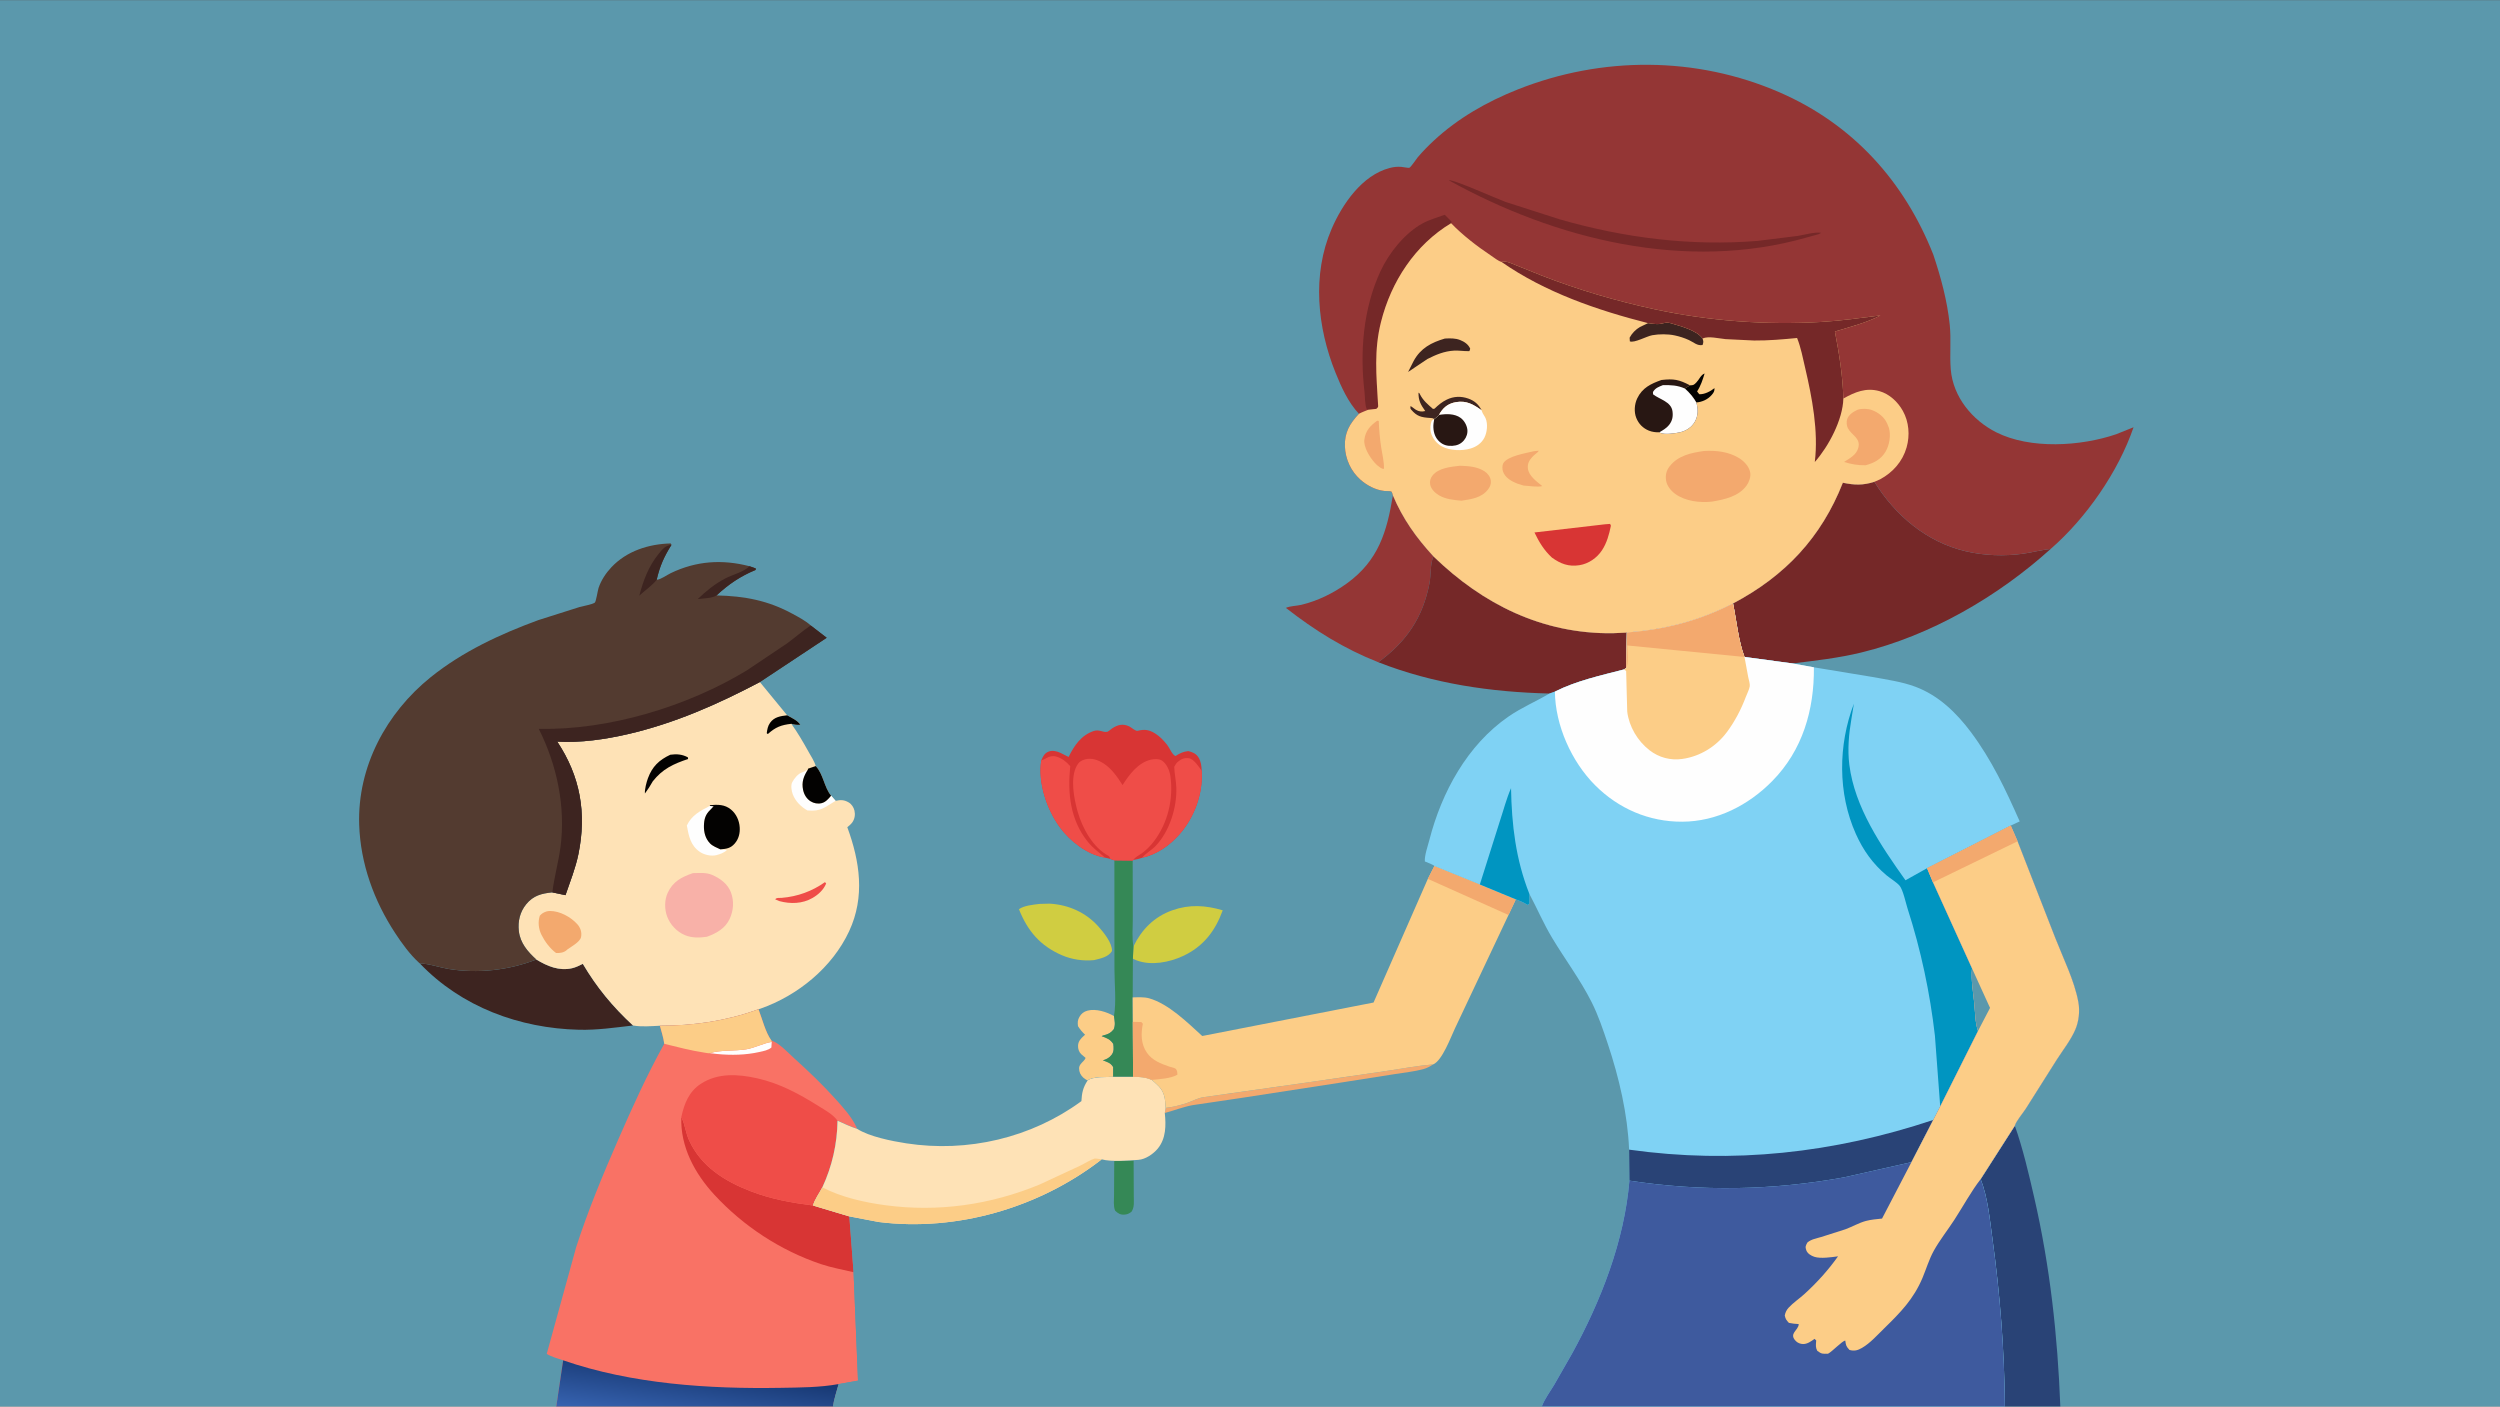 <svg version="1.1" xmlns="http://www.w3.org/2000/svg" style="display: block;" viewBox="0 0 2048 1152" width="1820" height="1024">
<rect x="0" y="0" width="2048" height="1152" fill="#333333" stroke="none"/>
<defs>
	<linearGradient id="Gradient1" gradientUnits="userSpaceOnUse" x1="573.348" y1="1121.45" x2="567.567" y2="1165.41">
		<stop class="stop0" offset="0" stop-opacity="1" stop-color="rgb(24,57,116)"/>
		<stop class="stop1" offset="1" stop-opacity="1" stop-color="rgb(54,98,175)"/>
	</linearGradient>
</defs>
<path transform="translate(0,0)" fill="rgb(91,152,172)" d="M 455.705 1152 L -0 1152 L 0 -0 L 2048 0 L 2048 1152 L 1687.82 1152 L 1642.38 1152 L 1263.07 1152 L 682.391 1152 L 455.705 1152 z"/>
<path transform="translate(0,0)" fill="rgb(252,205,135)" d="M 890.951 885.007 C 889.756 884.321 888.385 883.578 887.38 882.616 C 885.129 880.46 883.998 878.146 883.988 875 C 883.98 872.449 886.055 870.646 887.694 868.953 C 888.445 868.177 888.904 867.512 889.338 866.5 L 885.694 863.4 C 883.88 861.629 883.041 859.045 883.125 856.534 C 883.248 852.802 885.497 850.569 888.08 848.234 L 888.903 847.5 C 886.543 845.293 884.829 843.212 883.087 840.5 C 882.7 837.556 882.757 835.577 884.225 832.946 C 885.734 830.24 887.932 828.554 890.957 827.757 C 897.794 825.955 906.722 828.84 912.575 832.221 C 913.104 836.01 913.951 839.565 912.294 843.176 C 909.688 846.276 907.924 847.026 904.052 848.041 C 903.243 848.254 903.481 848.209 902.5 848.681 C 906.73 850.253 909.378 851.115 911.99 855 C 912.413 858.128 912.717 861.285 910.657 863.978 C 908.733 866.493 906.461 867.597 903.5 868.511 C 907.03 869.807 909.939 870.559 911.903 874 L 911.887 882.043 C 906.354 882.304 895.276 881.638 890.951 885.007 z"/>
<path transform="translate(0,0)" fill="rgb(208,205,65)" d="M 928.535 775.143 C 935.198 761.3 945.632 750.785 960.379 745.566 C 974.462 740.581 987.606 741.421 1001.66 745.599 C 995.483 762.62 985.718 775.332 969 783.074 C 957.943 788.195 943.186 791.073 931.404 786.7 L 928.051 785.308 L 928.535 775.143 z"/>
<path transform="translate(0,0)" fill="rgb(208,205,65)" d="M 851.623 740.342 L 859.924 740.129 C 875.417 741.046 889.579 747.345 899.926 758.984 C 904.08 763.656 911.283 772.42 910.909 779 C 907.84 783.99 901.572 785.019 896.271 786.392 C 887.45 787.283 878.127 785.908 869.984 782.409 C 852.201 774.766 841.745 762.455 834.721 744.674 C 838.904 741.637 846.572 740.971 851.623 740.342 z"/>
<path transform="translate(0,0)" fill="rgb(53,136,86)" d="M 912.906 704.644 L 927.895 704.849 L 927.98 753.023 C 928.01 760.117 927.165 768.261 928.535 775.143 L 928.051 785.308 L 927.903 816.931 L 928.005 836.969 L 928.208 882.039 L 911.887 882.043 L 911.903 874 C 909.939 870.559 907.03 869.807 903.5 868.511 C 906.461 867.597 908.733 866.493 910.657 863.978 C 912.717 861.285 912.413 858.128 911.99 855 C 909.378 851.115 906.73 850.253 902.5 848.681 C 903.481 848.209 903.243 848.254 904.052 848.041 C 907.924 847.026 909.688 846.276 912.294 843.176 C 913.951 839.565 913.104 836.01 912.575 832.221 C 914.598 820.489 912.966 805.609 912.957 793.583 L 912.906 704.644 z"/>
<path transform="translate(0,0)" fill="rgb(61,36,32)" d="M 439.34 785.892 C 448.304 791.354 457.93 795.454 468.623 793.037 C 471.674 792.347 474.656 790.851 477.439 789.443 C 489.054 809.032 501.882 824.498 518.553 839.934 C 503.553 841.67 489.406 843.798 474.195 843.432 C 425.625 842.263 378.06 824.775 344.062 789.227 C 350.893 789.066 360.138 792.405 367.161 793.573 C 391.182 797.571 416.724 794.711 439.34 785.892 z"/>
<path transform="translate(0,0)" fill="rgb(148,54,53)" d="M 1141.05 405.715 C 1149.25 425.037 1160.12 440.28 1174.29 455.672 L 1174.05 456.228 C 1171.55 462.527 1172.32 470.965 1171.01 477.761 C 1165.54 506.016 1152.04 525.601 1129.1 542.359 C 1101.04 531.3 1077.11 516.344 1053.4 497.849 C 1056.54 496.284 1062.39 496.208 1066 495.34 C 1079.45 492.102 1092.22 485.852 1103.42 477.743 C 1129.21 459.057 1136.16 435.585 1141.05 405.715 z"/>
<path transform="translate(0,0)" fill="rgb(41,67,118)" d="M 1650.55 922.05 C 1657.24 941.082 1661.87 961.022 1666.38 980.66 C 1679.43 1037.42 1685.56 1093.9 1687.82 1152 L 1642.38 1152 C 1642.04 1106 1638.44 1060.14 1632.2 1014.57 C 1630.03 998.698 1628.4 980.82 1622.54 965.819 L 1650.55 922.05 z"/>
<path transform="translate(0,0)" fill="rgb(216,53,52)" d="M 853.026 622.681 C 854.4 619.641 855.484 617.042 858.787 615.658 C 861.964 614.327 865.479 615.157 868.496 616.499 L 875.397 619.949 C 879.985 610.679 885.637 602.133 896 598.698 C 900.735 597.129 903.196 600.083 907.104 599.332 C 907.86 599.187 910.15 597.171 910.905 596.664 C 915.493 593.589 919.771 592.439 925.039 594.906 C 926.923 595.789 930.227 598.994 931.969 598.545 C 937.537 597.108 941.23 597.62 946.144 600.624 C 950.042 603.007 953.305 606.493 956.134 610.039 C 958.066 612.46 960.348 618.449 963 619.179 C 966.609 616.875 969.212 615.578 973.5 615.15 C 977.079 616.021 979.885 617.226 981.896 620.5 C 983.895 623.755 984.298 627.583 984.428 631.31 C 985.625 649.686 978.563 669.278 966.36 683.168 C 958.122 692.544 947.838 699.776 935.492 702.589 C 933.161 703.296 930.93 704.06 928.484 704.226 L 927.895 704.849 L 912.906 704.644 L 909.658 703.546 L 905.286 702.429 L 904.77 702.354 C 890.869 700.034 876.603 688.981 868.436 677.843 C 857.448 662.858 850.141 641.139 853.026 622.681 z"/>
<path transform="translate(0,0)" fill="rgb(239,77,72)" d="M 935.492 702.589 C 938.578 698.826 943.338 696.397 946.775 692.782 C 958.076 680.893 964.147 661.511 963.65 645.266 C 963.472 639.451 962.129 633.832 961.92 628 C 962.718 626.586 963.541 625.106 964.782 624.028 C 967.549 621.625 970.181 620.496 973.922 621.007 C 977.909 621.552 982.246 628.147 984.428 631.31 C 985.625 649.686 978.563 669.278 966.36 683.168 C 958.122 692.544 947.838 699.776 935.492 702.589 z"/>
<path transform="translate(0,0)" fill="rgb(239,77,72)" d="M 853.026 622.681 L 853.514 622.545 C 854.96 622.122 855.987 621.628 857.278 620.864 C 859.688 619.438 862.514 618.841 865.233 619.629 C 870.058 621.025 873.453 623.857 876.748 627.518 C 874.438 649.471 876.695 671.442 890.978 689.27 C 895.462 694.868 900.053 697.884 905.286 702.429 L 904.77 702.354 C 890.869 700.034 876.603 688.981 868.436 677.843 C 857.448 662.858 850.141 641.139 853.026 622.681 z"/>
<path transform="translate(0,0)" fill="rgb(239,77,72)" d="M 909.658 703.546 C 909.219 702.658 908.883 701.418 908.013 700.95 C 895.255 694.071 886.621 678.199 882.832 664.812 C 879.838 654.235 876.479 637.291 882.141 627.094 C 883.794 624.119 885.738 622.752 889 621.907 C 894.322 620.529 899.502 622.404 904 625.24 C 910.596 629.399 915.466 636.519 919.601 642.992 C 925.086 634.376 932.224 624.728 942.736 622.19 C 945.411 621.545 949.663 621.377 952 623.004 C 955.925 625.738 958.179 631.247 958.805 635.832 C 961.344 654.437 956.777 673.894 945.352 688.992 C 942.654 692.557 939.387 695.874 935.816 698.567 C 933.642 700.206 929.905 701.983 928.484 704.226 L 927.895 704.849 L 912.906 704.644 L 909.658 703.546 z"/>
<path transform="translate(0,0)" fill="rgb(117,40,40)" d="M 1129.1 542.359 C 1152.04 525.601 1165.54 506.016 1171.01 477.761 C 1172.32 470.965 1171.55 462.527 1174.05 456.228 L 1174.29 455.672 C 1214.8 494.985 1263.72 519.264 1321.07 518.597 L 1332.7 518.068 L 1332.24 547.163 L 1330.22 548.305 C 1311.44 553.177 1291.14 557.634 1273.77 566.444 L 1269.3 568.008 C 1221.23 566.822 1174.05 559.971 1129.1 542.359 z"/>
<path transform="translate(0,0)" fill="rgb(117,40,40)" d="M 1419.68 494.232 C 1462.26 471.745 1491.98 440.269 1509.66 395.314 C 1519.21 397.288 1526.03 397.529 1535.48 394.569 C 1552.6 422.131 1578.24 443.902 1610.31 451.45 C 1625.66 455.063 1641.74 455.626 1657.35 453.454 C 1664.9 452.404 1672.33 450.327 1679.91 449.548 C 1636.66 488.579 1581.76 520.468 1524.86 534.364 C 1506.22 538.916 1487.44 541.031 1468.42 543.332 L 1429.09 538.051 C 1424.1 525.009 1422.54 508.04 1419.68 494.232 z"/>
<path transform="translate(0,0)" fill="rgb(254,226,182)" d="M 452.486 730.89 L 463.242 733.168 C 467.036 722.084 471.505 710.956 473.849 699.452 C 480.677 665.948 475.365 635.854 456.453 607.369 C 475.316 608.543 495.894 605.526 514.226 601.282 C 552.745 592.364 587.6 576.953 622.475 558.593 L 644.822 585.819 C 648.376 587.871 653.457 590.041 655.618 593.59 C 652.902 593.811 650.902 593.561 648.285 592.809 C 653.514 600.123 658.099 608.025 662.457 615.882 C 664.362 619.317 667.25 623.628 668.241 627.414 C 674.549 634.079 675.162 645.018 680.849 651.685 L 684.506 655.913 C 688.622 655.007 691.497 655 695.226 657.187 C 697.662 658.615 699.382 661.26 700 664 C 700.735 667.259 700.161 670.753 698.242 673.5 C 697.161 675.048 695.563 676.305 694.115 677.5 C 704.395 705.576 708.77 734.439 695.63 762.686 C 681.815 792.385 653.715 815.313 623.004 826.136 L 621.351 826.638 C 595.69 836.15 567.949 840.214 540.617 840.143 C 533.311 840.457 525.79 841.215 518.553 839.934 C 501.882 824.498 489.054 809.032 477.439 789.443 C 474.656 790.851 471.674 792.347 468.623 793.037 C 457.93 795.454 448.304 791.354 439.34 785.892 C 432.276 779.445 426.121 772.431 425.026 762.5 C 424.15 754.551 425.932 746.984 430.988 740.702 C 436.831 733.443 443.681 731.778 452.486 730.89 z"/>
<path transform="translate(0,0)" fill="rgb(3,2,1)" d="M 644.822 585.819 C 648.376 587.871 653.457 590.041 655.618 593.59 C 652.902 593.811 650.902 593.561 648.285 592.809 C 639.902 593.736 635.312 595.521 629 601.187 L 628.122 600.5 C 628.503 597.416 628.99 594.609 630.84 591.995 C 634.253 587.172 639.395 586.475 644.822 585.819 z"/>
<path transform="translate(0,0)" fill="rgb(239,77,72)" d="M 675.827 722.5 L 676.771 723.625 C 674.705 728.802 670.381 732.726 665.62 735.476 C 657.269 740.3 647.611 740.488 638.5 738.066 L 635.101 736.654 C 635.795 735.056 638.758 735.517 640.487 735.373 C 653.386 734.301 665.255 729.982 675.827 722.5 z"/>
<path transform="translate(0,0)" fill="rgb(3,2,1)" d="M 549.146 618.128 C 554.384 617.411 558.803 617.754 563.5 620.261 L 563.688 621.619 C 551.575 625.716 542.839 629.672 534.734 639.941 C 532.797 643.466 530.719 646.667 528.317 649.894 C 528.023 646.523 529.606 640.618 530.797 637.382 C 534.361 627.699 539.971 622.44 549.146 618.128 z"/>
<path transform="translate(0,0)" fill="rgb(254,254,254)" d="M 661.79 630.374 C 658.325 635.811 656.53 640.525 657.905 647.024 C 658.698 650.771 660.729 654.167 663.998 656.263 C 666.687 657.987 670.051 658.573 673.153 657.78 C 676.448 656.937 678.755 654.176 680.849 651.685 L 684.506 655.913 C 675.227 661.268 673.075 664.681 661.5 663.793 C 656.301 660.976 651.642 656.256 649.475 650.655 C 648.43 647.955 647.644 643.321 649.003 640.668 C 650.485 637.773 653.771 633.648 656.952 632.652 C 658.714 632.101 660.172 631.257 661.79 630.374 z"/>
<path transform="translate(0,0)" fill="rgb(3,2,1)" d="M 668.241 627.414 C 674.549 634.079 675.162 645.018 680.849 651.685 C 678.755 654.176 676.448 656.937 673.153 657.78 C 670.051 658.573 666.687 657.987 663.998 656.263 C 660.729 654.167 658.698 650.771 657.905 647.024 C 656.53 640.525 658.325 635.811 661.79 630.374 L 661.994 629.545 L 668.241 627.414 z"/>
<path transform="translate(0,0)" fill="rgb(254,254,254)" d="M 581.548 660.036 L 584.6 660.378 L 581.716 663.451 C 577.862 667.105 576.798 670.994 576.662 676.239 C 576.522 681.634 577.84 686.81 581.672 690.79 C 583.849 693.05 587.335 694.315 590.129 695.655 L 595.5 696.121 C 593.602 698.317 589.522 699.743 586.717 700.418 C 582.505 701.433 576.851 700.138 573.283 697.693 C 565.607 692.432 564.221 684.59 562.66 676.126 C 566.513 667.767 573.775 664.003 581.548 660.036 z"/>
<path transform="translate(0,0)" fill="rgb(3,2,1)" d="M 581.548 660.036 L 581.555 659.423 C 587.956 658.9 593.666 658.743 598.893 663.091 C 603.168 666.648 605.569 672.014 605.962 677.5 C 606.316 682.442 605.135 687.177 601.824 690.954 C 598.406 694.852 595.004 695.262 590.129 695.655 C 587.335 694.315 583.849 693.05 581.672 690.79 C 577.84 686.81 576.522 681.634 576.662 676.239 C 576.798 670.994 577.862 667.105 581.716 663.451 L 584.6 660.378 L 581.548 660.036 z"/>
<path transform="translate(0,0)" fill="rgb(243,169,110)" d="M 447.735 746.5 C 448.717 746.281 449.505 746.136 450.515 746.132 C 458.601 746.097 467.671 751.085 472.946 756.983 C 475.553 759.899 476.786 763.563 476.001 767.5 C 475.197 771.529 467.711 775.511 464.548 777.829 L 464.186 778.228 C 461.871 780.287 458.44 780.766 455.5 780.534 C 450.579 776.908 446.253 771.096 443.553 765.631 C 441.173 760.812 440.548 755.124 442.208 750 C 443.94 748.089 445.306 747.332 447.735 746.5 z"/>
<path transform="translate(0,0)" fill="rgb(248,177,168)" d="M 567.649 715.118 C 572.975 715.117 578.259 714.388 583.304 716.548 C 589.974 719.403 596.161 723.903 598.793 730.938 C 601.461 738.07 600.926 745.686 597.769 752.555 C 594.138 760.458 586.824 764.489 579.003 767.282 C 572.999 768.118 566.706 768.318 561 765.888 C 554.395 763.075 549.053 757.39 546.534 750.688 C 544.283 744.703 544.271 737.07 546.988 731.235 C 551.33 721.911 558.387 718.325 567.649 715.118 z"/>
<path transform="translate(0,0)" fill="rgb(83,59,48)" d="M 344.062 789.227 L 342.944 788.242 C 335.656 781.549 329.139 772.522 323.709 764.238 C 306.305 737.69 295.251 707.221 294.246 675.347 C 292.753 627.98 316.408 583.919 352.854 554.595 C 378.928 533.616 409.786 519.301 441.022 507.851 L 474.844 497.118 C 477.628 496.313 485.153 495.082 487.26 493.517 C 488.299 492.745 489.692 483.43 490.344 481.485 C 492.433 475.257 496.352 469.317 500.837 464.566 C 513.483 451.172 531.413 445.507 549.454 445.036 L 550.079 446.192 C 543.991 455.87 540.549 463.549 537.951 474.8 C 540.91 474.807 546.468 470.832 549.433 469.404 C 570.402 459.301 591.69 457.917 614.018 463.719 L 619.093 465.5 L 619 466.756 C 606.518 471.892 596.886 478.479 586.981 487.619 C 609.851 488.155 629.142 491.694 649.388 502.772 C 654.264 505.44 660.048 508.432 664.13 512.226 L 677.234 522.323 L 622.475 558.593 C 587.6 576.953 552.745 592.364 514.226 601.282 C 495.894 605.526 475.316 608.543 456.453 607.369 C 475.365 635.854 480.677 665.948 473.849 699.452 C 471.505 710.956 467.036 722.084 463.242 733.168 L 452.486 730.89 C 443.681 731.778 436.831 733.443 430.988 740.702 C 425.932 746.984 424.15 754.551 425.026 762.5 C 426.121 772.431 432.276 779.445 439.34 785.892 C 416.724 794.711 391.182 797.571 367.161 793.573 C 360.138 792.405 350.893 789.066 344.062 789.227 z"/>
<path transform="translate(0,0)" fill="rgb(61,36,32)" d="M 614.018 463.719 L 619.093 465.5 L 619 466.756 C 606.518 471.892 596.886 478.479 586.981 487.619 C 583.849 489.966 575.648 490.091 571.574 490.631 C 578.471 483.995 585.66 478.127 594.197 473.697 C 600.517 470.419 608.834 468.675 614.018 463.719 z"/>
<path transform="translate(0,0)" fill="rgb(61,36,32)" d="M 537.951 474.8 C 534.711 479.2 527.843 483.907 523.68 487.868 C 527.039 475.376 531.177 463.976 539.418 453.75 C 542.629 449.765 544.957 446.766 550.079 446.192 C 543.991 455.87 540.549 463.549 537.951 474.8 z"/>
<path transform="translate(0,0)" fill="rgb(61,36,32)" d="M 452.486 730.89 C 453.939 718.558 457.456 706.402 459.12 693.993 C 463.555 660.91 456.252 626.443 441.349 596.927 C 498.523 598.186 563.352 578.574 612 548.915 L 645.001 526.759 C 651.464 522 657.429 516.67 664.13 512.226 L 677.234 522.323 L 622.475 558.593 C 587.6 576.953 552.745 592.364 514.226 601.282 C 495.894 605.526 475.316 608.543 456.453 607.369 C 475.365 635.854 480.677 665.948 473.849 699.452 C 471.505 710.956 467.036 722.084 463.242 733.168 L 452.486 730.89 z"/>
<path transform="translate(0,0)" fill="rgb(249,114,101)" d="M 540.617 840.143 C 567.949 840.214 595.69 836.15 621.351 826.638 C 624.252 834.115 627.15 845.805 631.888 852.173 C 638.601 854.515 645.388 862.09 650.644 866.84 C 662.555 877.605 673.945 888.501 684.697 900.444 C 690.606 907.008 697.413 914.538 701.291 922.551 L 702.187 924.607 C 696.746 922.956 691.316 920.256 686.101 917.963 C 685.806 937.069 681.686 955.168 673.677 972.542 C 671.596 976.628 666.883 983.251 666.096 987.415 L 695.779 996.312 L 699.235 1042.05 L 702.88 1130.86 L 687.009 1133.68 C 685.507 1139.5 683.15 1146.08 682.391 1152 L 455.705 1152 L 461.344 1114.23 C 456.936 1112.7 451.827 1111.43 447.883 1108.95 L 472.011 1021.5 C 481.755 991.367 493.97 961.947 506.649 932.949 C 518.139 906.669 530.185 880.01 544.149 854.94 C 543.621 850.087 541.808 844.904 540.617 840.143 z"/>
<path transform="translate(0,0)" fill="rgb(254,254,254)" d="M 581.549 862.625 C 590.054 859.896 601.95 860.948 611.085 859.488 C 618.384 858.321 625.223 854.444 632.197 853.379 L 631.917 858 C 629.172 860.249 625.591 860.863 622.205 861.63 C 610.828 864.205 598.989 864.422 587.421 863.289 L 581.549 862.625 z"/>
<path transform="translate(0,0)" fill="rgb(252,205,135)" d="M 540.617 840.143 C 567.949 840.214 595.69 836.15 621.351 826.638 C 624.252 834.115 627.15 845.805 631.888 852.173 L 632.197 853.379 C 625.223 854.444 618.384 858.321 611.085 859.488 C 601.95 860.948 590.054 859.896 581.549 862.625 C 580.927 862.91 577.722 862.271 576.941 862.153 C 565.974 860.504 554.909 857.583 544.149 854.94 C 543.621 850.087 541.808 844.904 540.617 840.143 z"/>
<path transform="translate(0,0)" fill="rgb(216,53,52)" d="M 558.153 914.882 L 558.515 915.667 C 561.193 921.567 561.756 927.973 564.536 934.054 C 574.338 955.5 593.789 967.575 614.98 975.734 C 631.769 982.197 648.316 985.151 666.096 987.415 L 695.779 996.312 L 699.235 1042.05 C 690.287 1039.92 681.238 1038.36 672.5 1035.42 C 639.303 1024.22 609.038 1004.39 585.305 978.716 C 569.171 961.263 557.149 939.106 558.153 914.882 z"/>
<path transform="translate(0,0)" fill="url(#Gradient1)" d="M 461.344 1114.23 C 517.529 1133.68 580.7 1137.8 639.808 1136.77 C 655.309 1136.5 671.735 1136.5 687.009 1133.68 C 685.507 1139.5 683.15 1146.08 682.391 1152 L 455.705 1152 L 461.344 1114.23 z"/>
<path transform="translate(0,0)" fill="rgb(239,77,72)" d="M 558.153 914.882 C 560.56 903.854 564.405 893.986 574.275 887.623 C 588.218 878.634 604.65 879.732 620.167 883.185 C 638.797 887.33 654.615 895.961 670.663 906.008 C 675.854 909.257 682.575 912.883 686.101 917.963 C 685.806 937.069 681.686 955.168 673.677 972.542 C 671.596 976.628 666.883 983.251 666.096 987.415 C 648.316 985.151 631.769 982.197 614.98 975.734 C 593.789 967.575 574.338 955.5 564.536 934.054 C 561.756 927.973 561.193 921.567 558.515 915.667 L 558.153 914.882 z"/>
<path transform="translate(0,0)" fill="rgb(91,152,172)" d="M 1169.68 719.833 L 1175.08 709.277 L 1212.29 724.416 L 1241.76 736.596 C 1244.93 737.766 1247.84 738.966 1250.75 740.718 L 1251.5 741.178 L 1252.85 740 L 1252.87 732.187 C 1259.27 744.163 1264.47 756.474 1271.5 768.175 C 1282.04 785.715 1294.64 802.502 1303.84 820.777 C 1309.35 831.717 1313.28 843.487 1317.15 855.09 C 1326.33 882.667 1333.38 912.572 1334.56 941.659 L 1334.82 967.037 C 1330.71 1016.36 1311.5 1065.5 1287.87 1108.65 L 1273.04 1134.57 C 1269.77 1139.93 1265.21 1146.13 1263.07 1152 L 682.391 1152 C 683.15 1146.08 685.507 1139.5 687.009 1133.68 L 702.88 1130.86 L 699.235 1042.05 L 695.779 996.312 L 666.096 987.415 C 666.883 983.251 671.596 976.628 673.677 972.542 C 681.686 955.168 685.806 937.069 686.101 917.963 C 691.316 920.256 696.746 922.956 702.187 924.607 C 712.167 930.998 730.522 934.638 742.337 936.466 C 792.642 944.248 844.884 932.037 885.895 901.902 C 886.247 895.16 887.189 890.755 890.951 885.007 C 895.276 881.638 906.354 882.304 911.887 882.043 L 928.208 882.039 L 928.005 836.969 L 927.903 816.931 C 932.215 816.844 937.174 816.492 941.343 817.663 C 957.16 822.105 972.967 837.657 984.868 848.555 L 1125.21 821.134 L 1169.68 719.833 z"/>
<path transform="translate(0,0)" fill="rgb(53,136,86)" d="M 912.786 950.997 L 928.661 950.584 L 928.792 979.906 C 928.779 984.264 929.475 988.72 926.938 992.5 C 925.045 994.014 923.499 994.733 921.04 994.884 C 917.682 995.091 915.856 993.851 913.5 991.622 C 911.937 987.824 912.613 982.897 912.624 978.806 L 912.786 950.997 z"/>
<path transform="translate(0,0)" fill="rgb(243,169,110)" d="M 954.87 907.451 C 960.749 906.77 966.925 905.295 972.519 903.38 C 977.329 901.732 980.843 899.49 986.027 898.655 L 1077 885.754 L 1136.78 877.043 C 1149.16 875.223 1161.57 872.825 1174.04 871.825 C 1171.42 873.542 1168.88 874.911 1165.84 875.733 C 1158.43 877.737 1150.45 878.465 1142.86 879.719 L 1099.03 886.614 L 1016.49 899.348 L 976.92 905.209 C 969.343 906.616 961.709 909.607 954.208 911.617 L 954.87 907.451 z"/>
<path transform="translate(0,0)" fill="rgb(254,226,182)" d="M 928.208 882.039 C 933.732 882.002 937.809 882.163 943.021 884.298 L 943.537 884.502 C 947.423 887.958 951.443 890.925 953.15 896 L 953.48 896.901 C 954.604 900.18 954.621 904.014 954.87 907.451 L 954.208 911.617 C 955.239 921.837 955.253 932.511 948.418 940.819 C 944.808 945.207 938.315 949.643 932.5 950.02 C 923.92 950.576 910.59 951.801 902.518 949.601 C 851.586 989.15 783.885 1008.99 719.832 1000.92 L 695.779 996.312 L 666.096 987.415 C 666.883 983.251 671.596 976.628 673.677 972.542 C 681.686 955.168 685.806 937.069 686.101 917.963 C 691.316 920.256 696.746 922.956 702.187 924.607 C 712.167 930.998 730.522 934.638 742.337 936.466 C 792.642 944.248 844.884 932.037 885.895 901.902 C 886.247 895.16 887.189 890.755 890.951 885.007 C 895.276 881.638 906.354 882.304 911.887 882.043 L 928.208 882.039 z"/>
<path transform="translate(0,0)" fill="rgb(252,205,135)" d="M 673.677 972.542 C 689.293 980.677 708.146 984.877 725.5 987.199 C 768.716 992.982 811.572 986.81 851.859 970.126 L 885.107 954.668 C 888.592 953.017 892.941 950.105 896.5 949.016 C 897.61 948.676 901.183 949.472 902.518 949.601 C 851.586 989.15 783.885 1008.99 719.832 1000.92 L 695.779 996.312 L 666.096 987.415 C 666.883 983.251 671.596 976.628 673.677 972.542 z"/>
<path transform="translate(0,0)" fill="rgb(252,205,135)" d="M 1169.68 719.833 L 1175.08 709.277 L 1212.29 724.416 L 1241.76 736.596 L 1235.77 749.427 L 1191.95 842.221 C 1188.54 849.382 1181.49 868.726 1174.04 871.825 C 1161.57 872.825 1149.16 875.223 1136.78 877.043 L 1077 885.754 L 986.027 898.655 C 980.843 899.49 977.329 901.732 972.519 903.38 C 966.925 905.295 960.749 906.77 954.87 907.451 C 954.621 904.014 954.604 900.18 953.48 896.901 L 953.15 896 C 951.443 890.925 947.423 887.958 943.537 884.502 L 943.021 884.298 C 937.809 882.163 933.732 882.002 928.208 882.039 L 928.005 836.969 L 927.903 816.931 C 932.215 816.844 937.174 816.492 941.343 817.663 C 957.16 822.105 972.967 837.657 984.868 848.555 L 1125.21 821.134 L 1169.68 719.833 z"/>
<path transform="translate(0,0)" fill="rgb(243,169,110)" d="M 928.005 836.969 L 935 837.121 L 936.214 838.5 C 934.644 846.769 934.542 854.941 939.529 862.215 C 943.846 868.513 951.056 871.306 957.996 873.655 C 959.072 874.02 962.035 874.574 962.832 875.212 C 964.491 876.538 964.5 878.39 964.5 880.26 C 959.238 883.399 949.68 883.917 943.537 884.502 L 943.021 884.298 C 937.809 882.163 933.732 882.002 928.208 882.039 L 928.005 836.969 z"/>
<path transform="translate(0,0)" fill="rgb(243,169,110)" d="M 1169.68 719.833 L 1175.08 709.277 L 1212.29 724.416 L 1241.76 736.596 L 1235.77 749.427 L 1169.68 719.833 z"/>
<path transform="translate(0,0)" fill="rgb(148,54,53)" d="M 1113.24 338.844 C 1104.46 329.514 1098.77 316.892 1094.04 305.127 C 1079.14 268.076 1074.68 224.881 1090.86 187.377 C 1099.61 167.101 1115.74 143.454 1138.32 137.5 C 1141.56 136.646 1144.62 136.279 1147.96 136.561 C 1149.02 136.651 1154.04 137.562 1154.5 137.341 C 1155.98 136.64 1160.09 130.244 1161.42 128.686 C 1165.42 123.97 1169.85 119.466 1174.37 115.254 C 1194.27 96.742 1218.03 83.201 1243.21 73.186 C 1312.13 45.782 1389.51 45.843 1457.72 75.469 C 1517.76 101.549 1559.97 148.209 1583.8 208.564 C 1590.05 227.352 1595.13 246.017 1597.22 265.772 C 1598.52 278.106 1597.06 290.329 1598.08 302.568 C 1599.94 325.099 1615.8 344.195 1635.4 354.036 C 1663.36 368.072 1704.49 365.488 1733.55 355.598 L 1747.81 349.864 C 1735.37 386.286 1708.97 424.316 1679.91 449.548 C 1672.33 450.327 1664.9 452.404 1657.35 453.454 C 1641.74 455.626 1625.66 455.063 1610.31 451.45 C 1578.24 443.902 1552.6 422.131 1535.48 394.569 C 1526.03 397.529 1519.21 397.288 1509.66 395.314 C 1491.98 440.269 1462.26 471.745 1419.68 494.232 C 1391.53 508.643 1364.2 515.52 1332.7 518.068 L 1321.07 518.597 C 1263.72 519.264 1214.8 494.985 1174.29 455.672 C 1160.12 440.28 1149.25 425.037 1141.05 405.715 C 1140.97 405.19 1140.27 402.767 1139.77 402.5 C 1138.97 402.063 1135.32 402.195 1134.07 402.059 C 1126.78 401.265 1119.7 397.491 1114.27 392.637 C 1106.62 385.79 1102.13 375.864 1101.75 365.636 C 1101.31 354.146 1105.76 346.88 1113.24 338.844 z"/>
<path transform="translate(0,0)" fill="rgb(117,40,40)" d="M 1186.75 147.5 C 1190.33 146.555 1226 162.622 1233.31 165.277 L 1277.67 179.533 C 1330.51 194.736 1384.96 201.649 1439.82 197.203 L 1472.49 193.149 C 1478.59 192.197 1485.94 189.811 1492 190.557 L 1489.81 191.724 L 1479.82 194.473 C 1381.4 222.577 1274.26 196.149 1186.75 147.5 z"/>
<path transform="translate(0,0)" fill="rgb(117,40,40)" d="M 1183.53 175.806 L 1189.21 181.47 L 1188.74 182.717 C 1159.23 200.391 1139.58 230.64 1131.31 263.651 C 1125.49 286.876 1127.53 307.381 1128.88 330.742 C 1129.01 333.093 1129.38 333.196 1127.5 334.811 L 1120.76 335.561 L 1119.55 334.902 C 1117.97 330.662 1118.31 325.16 1117.77 320.629 C 1113.88 287.691 1116.84 252.3 1130.91 222 C 1137.82 207.129 1150.77 190.846 1165.34 182.874 C 1171 179.778 1177.49 178.023 1183.53 175.806 z"/>
<path transform="translate(0,0)" fill="rgb(252,205,135)" d="M 1188.74 182.717 C 1198.05 192.402 1210.04 201.631 1221.18 209.068 C 1223.54 210.637 1227.37 213.757 1230.04 214.433 C 1230.24 214.385 1230.44 214.326 1230.64 214.288 C 1234.43 213.588 1238.31 215.699 1241.76 217.081 L 1263.18 225.672 C 1293.19 237.337 1323.7 246.323 1355.14 253.137 C 1399.74 262.802 1446.43 266.274 1491.99 263.599 C 1508.18 262.649 1524.38 260.287 1540.46 258.255 C 1529.21 264.274 1515.35 267.7 1503.15 271.467 C 1506.65 289.591 1509.61 307.851 1510.07 326.346 C 1519.52 321.047 1528.66 317.216 1539.51 320.243 C 1547.81 322.559 1554.69 329.062 1558.82 336.452 C 1563.85 345.465 1564.7 356.533 1561.88 366.398 C 1558.59 377.907 1550.67 386.853 1540.23 392.495 L 1535.48 394.569 C 1526.03 397.529 1519.21 397.288 1509.66 395.314 C 1491.98 440.269 1462.26 471.745 1419.68 494.232 C 1391.53 508.643 1364.2 515.52 1332.7 518.068 L 1321.07 518.597 C 1263.72 519.264 1214.8 494.985 1174.29 455.672 C 1160.12 440.28 1149.25 425.037 1141.05 405.715 C 1140.97 405.19 1140.27 402.767 1139.77 402.5 C 1138.97 402.063 1135.32 402.195 1134.07 402.059 C 1126.78 401.265 1119.7 397.491 1114.27 392.637 C 1106.62 385.79 1102.13 375.864 1101.75 365.636 C 1101.31 354.146 1105.76 346.88 1113.24 338.844 C 1115.6 337.537 1118.27 336.605 1120.76 335.561 L 1127.5 334.811 C 1129.38 333.196 1129.01 333.093 1128.88 330.742 C 1127.53 307.381 1125.49 286.876 1131.31 263.651 C 1139.58 230.64 1159.23 200.391 1188.74 182.717 z"/>
<path transform="translate(0,0)" fill="rgb(3,2,1)" d="M 1384.46 315.527 C 1387.39 315.483 1387.71 315.144 1389.74 313.069 C 1392.03 310.73 1393.36 306.855 1396.42 305.83 C 1394.79 311.084 1393.31 315.846 1390.26 320.5 L 1392 322.764 C 1396.16 323.142 1401.32 320.395 1404.5 317.818 C 1404.68 320.296 1403.75 321.657 1402.13 323.5 C 1398.91 327.182 1394.42 329.129 1389.63 329.578 C 1386.94 325.004 1384.13 321.682 1380.2 318.115 L 1384.46 315.527 z"/>
<path transform="translate(0,0)" fill="rgb(61,36,32)" d="M 1174.9 343.188 C 1173.56 342.251 1172.97 342.335 1171.39 342.232 C 1164.4 341.776 1160.79 340.99 1156.12 335.535 C 1155.03 334.258 1155.43 334.039 1155.54 332.443 L 1159.8 335.496 C 1162.41 337.089 1164.69 337.274 1167.55 336.576 C 1163.84 331.274 1161.95 328.105 1162.03 321.5 C 1163.09 322.198 1162.66 321.738 1163.3 322.993 C 1165.86 328.023 1169.72 331.19 1173.89 334.853 L 1175.18 334.638 C 1178.25 331.679 1181.24 329.16 1185.09 327.271 C 1190.79 324.481 1196.82 324.26 1202.76 326.338 C 1207.87 328.129 1211.36 331.187 1213.76 336.012 C 1207.1 331.208 1201.29 327.765 1192.66 329.298 C 1187.05 330.293 1183.13 332.965 1180.03 337.66 C 1179.58 338.342 1179.18 338.989 1178.89 339.755 C 1177.62 340.943 1176.39 342.29 1174.9 343.188 z"/>
<path transform="translate(0,0)" fill="rgb(243,169,110)" d="M 1128.19 344.5 L 1129.48 344.688 C 1129.77 352.045 1130.36 359.187 1131.48 366.468 C 1132.35 372.12 1133.93 378.192 1133.75 383.908 C 1131.63 384.195 1129.69 382.056 1127.96 380.815 L 1125.8 378.529 C 1122.03 374.321 1116.91 365.948 1117.67 360.093 C 1118.64 352.623 1122.43 348.694 1128.19 344.5 z"/>
<path transform="translate(0,0)" fill="rgb(61,36,32)" d="M 1183.65 277.194 C 1187.92 277.006 1192.07 276.807 1196.12 278.408 C 1199.63 279.801 1202.86 281.939 1204.38 285.5 C 1204.13 286.167 1204.13 286.991 1203.63 287.5 C 1203.48 287.647 1203.22 287.512 1203.01 287.516 C 1199.03 287.587 1195.05 286.873 1191.09 287.091 C 1183.18 287.528 1176.25 290.445 1169.31 293.972 L 1153.51 304.574 L 1158.05 295.597 C 1163.76 285.067 1172.58 280.447 1183.65 277.194 z"/>
<path transform="translate(0,0)" fill="rgb(243,169,110)" d="M 1256.55 369.5 L 1260.5 369.065 C 1260 369.958 1260.19 369.819 1259.57 370.363 C 1258.05 371.71 1256.38 372.916 1255.03 374.451 C 1252.6 377.213 1251.27 379.745 1251.63 383.491 C 1252.22 389.712 1258.99 394.396 1263.46 398.07 C 1259.32 399.122 1252.47 397.845 1248.08 397.63 L 1243 396.048 C 1238.18 394.145 1233.03 391.274 1231.23 386.058 C 1230.61 384.275 1230.54 381.117 1231.44 379.463 C 1234.74 373.437 1250.21 371.056 1256.55 369.5 z"/>
<path transform="translate(0,0)" fill="rgb(61,36,32)" d="M 1350.09 264.581 C 1352.78 264.939 1355.77 265.448 1358.5 265.323 C 1362.36 265.146 1364.51 263.413 1368.5 264.596 C 1376.51 266.967 1389.84 270.35 1394.73 277.138 C 1395.51 279.706 1395.6 279.976 1394.75 282.5 C 1390.38 283.318 1387.52 280.252 1383.52 278.419 C 1379.74 276.69 1376.06 275.529 1372.02 274.642 C 1366.43 273.419 1359.14 273.454 1353.51 274.473 C 1348.93 275.3 1338.81 281.015 1335.17 279.5 L 1334.98 276.5 C 1336.83 272.946 1340.01 269.699 1343.49 267.715 L 1350.09 264.581 z"/>
<path transform="translate(0,0)" fill="rgb(243,169,110)" d="M 1195.93 381.396 C 1202.91 381.669 1209.97 382.021 1216.05 385.903 C 1218.69 387.59 1220.82 390.365 1221.27 393.526 C 1221.66 396.327 1220.68 398.6 1219.02 400.78 C 1213.75 407.735 1205.24 408.815 1197.22 410.033 C 1190.93 409.47 1184.35 408.872 1178.79 405.604 C 1175.59 403.72 1172.34 400.608 1171.6 396.828 C 1171.06 394.099 1171.82 391.566 1173.51 389.421 C 1178.47 383.15 1188.55 382.254 1195.93 381.396 z"/>
<path transform="translate(0,0)" fill="rgb(243,169,110)" d="M 1521.75 335.5 C 1525.16 334.434 1530.09 334.545 1533.43 335.759 C 1538.64 337.656 1543.63 341.481 1545.89 346.683 L 1546.34 347.742 L 1547.42 350.429 C 1549.15 356.38 1547.83 364.554 1544.65 369.874 C 1540.83 376.245 1535.2 379.144 1528.28 381.011 C 1521.74 381.075 1516.86 380.203 1510.61 378.312 C 1515.33 375.236 1520.82 372.558 1522.35 366.605 C 1524.4 358.653 1516.7 356.376 1513.76 350.591 C 1512.73 348.558 1512.47 345.313 1513.21 343.186 C 1514.53 339.398 1518.34 337.114 1521.75 335.5 z"/>
<path transform="translate(0,0)" fill="rgb(216,53,52)" d="M 1314.72 429.369 L 1319 429.034 L 1319.65 430.5 C 1318.26 437.496 1316.31 444.714 1312.3 450.723 C 1308.15 456.956 1301.42 461.647 1293.96 462.856 C 1285.04 464.303 1278.45 461.735 1271.36 456.66 C 1264.84 450.621 1260.83 443.938 1257.03 436.05 L 1314.72 429.369 z"/>
<path transform="translate(0,0)" fill="rgb(254,254,254)" d="M 1178.89 339.755 C 1179.18 338.989 1179.58 338.342 1180.03 337.66 C 1183.13 332.965 1187.05 330.293 1192.66 329.298 C 1201.29 327.765 1207.1 331.208 1213.76 336.012 L 1213.99 336.841 C 1214.6 338.884 1216.16 340.532 1217 342.5 C 1218.98 347.141 1218.27 353.969 1216.03 358.377 C 1213.69 362.974 1209.5 365.835 1204.64 367.295 C 1197.69 369.388 1187.52 369.079 1181.06 365.5 C 1176.88 363.188 1173.42 358.834 1172.18 354.197 C 1171.4 351.307 1171.72 347.23 1172.89 344.499 L 1174.9 343.188 C 1176.39 342.29 1177.62 340.943 1178.89 339.755 z"/>
<path transform="translate(0,0)" fill="rgb(40,23,19)" d="M 1178.89 339.755 C 1184.59 338.786 1191.6 338.59 1196.56 342.203 C 1199.41 344.282 1201.54 348.019 1202.03 351.499 C 1202.48 354.696 1201.39 358.035 1199.34 360.5 C 1196.82 363.541 1193.66 364.873 1189.77 365.099 C 1185.77 365.332 1182.39 364.506 1179.36 361.804 C 1175.83 358.65 1174.42 354.561 1174.21 349.924 C 1174.11 347.662 1174.51 345.408 1174.9 343.188 C 1176.39 342.29 1177.62 340.943 1178.89 339.755 z"/>
<path transform="translate(0,0)" fill="rgb(40,23,19)" d="M 1361.1 311.135 C 1371.15 310.02 1375.31 310.74 1384.46 315.527 L 1380.2 318.115 C 1384.13 321.682 1386.94 325.004 1389.63 329.578 C 1391.23 334.879 1391.22 340.367 1388.41 345.351 C 1385.9 349.808 1381.41 352.75 1376.5 353.932 C 1372.65 354.859 1363.35 356.185 1359.81 354.349 L 1359.32 354.001 C 1356.4 354.08 1353.5 353.736 1350.77 352.636 C 1345.9 350.666 1342.41 347.118 1340.44 342.233 C 1338.48 337.338 1338.93 331.06 1341.16 326.322 C 1345.31 317.513 1352.48 314.204 1361.1 311.135 z"/>
<path transform="translate(0,0)" fill="rgb(254,254,254)" d="M 1362.27 315.358 C 1368.79 315.261 1374.09 315.437 1380.2 318.115 C 1384.13 321.682 1386.94 325.004 1389.63 329.578 C 1391.23 334.879 1391.22 340.367 1388.41 345.351 C 1385.9 349.808 1381.41 352.75 1376.5 353.932 C 1372.65 354.859 1363.35 356.185 1359.81 354.349 L 1359.32 354.001 C 1362.19 352.334 1365.13 350.686 1367.24 348.06 C 1370.01 344.599 1370.69 341.044 1370.09 336.701 C 1369.02 328.892 1359.51 327.057 1354.19 322.894 L 1354.1 321 C 1356.07 317.636 1358.82 316.765 1362.27 315.358 z"/>
<path transform="translate(0,0)" fill="rgb(243,169,110)" d="M 1395.92 369.305 C 1405.79 368.697 1416.3 369.872 1424.82 375.235 C 1428.85 377.771 1432.87 382.031 1433.77 386.883 C 1434.41 390.338 1432.92 394.656 1430.88 397.5 C 1424.38 406.598 1412.79 409.002 1402.49 410.776 C 1392.6 411.896 1380.75 410.477 1372.52 404.595 C 1369.01 402.085 1365.55 397.98 1364.87 393.606 C 1364.18 389.222 1365 385.444 1367.72 381.928 C 1374.61 373.021 1385.39 370.8 1395.92 369.305 z"/>
<path transform="translate(0,0)" fill="rgb(117,40,40)" d="M 1230.04 214.433 C 1230.24 214.385 1230.44 214.326 1230.64 214.288 C 1234.43 213.588 1238.31 215.699 1241.76 217.081 L 1263.18 225.672 C 1293.19 237.337 1323.7 246.323 1355.14 253.137 C 1399.74 262.802 1446.43 266.274 1491.99 263.599 C 1508.18 262.649 1524.38 260.287 1540.46 258.255 C 1529.21 264.274 1515.35 267.7 1503.15 271.467 C 1506.65 289.591 1509.61 307.851 1510.07 326.346 C 1509.64 343.623 1498.02 365.524 1486.68 378.339 C 1489.76 353.229 1484.5 325.688 1478.79 301.254 C 1476.89 293.133 1475.29 284.488 1472.18 276.743 C 1460.55 277.872 1448.69 278.915 1437 278.813 L 1413.49 277.663 C 1407.93 277.138 1399.69 274.973 1394.73 277.138 C 1389.84 270.35 1376.51 266.967 1368.5 264.596 C 1364.51 263.413 1362.36 265.146 1358.5 265.323 C 1355.77 265.448 1352.78 264.939 1350.09 264.581 C 1308.28 253.922 1265.81 239.34 1230.04 214.433 z"/>
<path transform="translate(0,0)" fill="rgb(127,210,244)" d="M 1332.7 518.068 C 1364.2 515.52 1391.53 508.643 1419.68 494.232 C 1422.54 508.04 1424.1 525.009 1429.09 538.051 L 1468.42 543.332 L 1485.95 546.517 L 1533.98 554.444 C 1545.63 556.6 1558.02 558.303 1569.15 562.467 C 1588.02 569.529 1602.65 583.689 1614.5 599.519 C 1631.64 622.418 1643.04 646.78 1654.54 672.755 L 1647.19 676.18 L 1652.81 689.044 L 1683.84 768.589 C 1690.27 785.026 1699.45 803.432 1702.6 820.793 C 1703.93 828.111 1703.02 836.511 1700.11 843.309 C 1696.42 851.901 1689.93 860.112 1684.87 868 L 1659.43 908.264 C 1657.19 911.737 1651.56 918.31 1650.55 922.05 L 1622.54 965.819 C 1628.4 980.82 1630.03 998.698 1632.2 1014.57 C 1638.44 1060.14 1642.04 1106 1642.38 1152 L 1263.07 1152 C 1265.21 1146.13 1269.77 1139.93 1273.04 1134.57 L 1287.87 1108.65 C 1311.5 1065.5 1330.71 1016.36 1334.82 967.037 L 1334.56 941.659 C 1333.38 912.572 1326.33 882.667 1317.15 855.09 C 1313.28 843.487 1309.35 831.717 1303.84 820.777 C 1294.64 802.502 1282.04 785.715 1271.5 768.175 C 1264.47 756.474 1259.27 744.163 1252.87 732.187 L 1252.85 740 L 1251.5 741.178 L 1250.75 740.718 C 1247.84 738.966 1244.93 737.766 1241.76 736.596 L 1212.29 724.416 L 1175.08 709.277 C 1174.1 708.131 1168.84 706.294 1167.24 705.56 C 1166.84 700.733 1169.72 692.687 1170.97 687.835 C 1181.04 648.814 1202.04 610.091 1235.84 586.817 C 1246.57 579.428 1258.18 574.57 1269.3 568.008 L 1273.77 566.444 C 1291.14 557.634 1311.44 553.177 1330.22 548.305 L 1332.24 547.163 L 1332.7 518.068 z"/>
<path transform="translate(0,0)" fill="rgb(0,149,193)" d="M 1212.29 724.416 L 1228.72 672.434 C 1231.67 663.607 1234.11 654.02 1237.84 645.515 C 1238.37 675.688 1241.71 703.883 1252.87 732.187 L 1252.85 740 L 1251.5 741.178 L 1250.75 740.718 C 1247.84 738.966 1244.93 737.766 1241.76 736.596 L 1212.29 724.416 z"/>
<path transform="translate(0,0)" fill="rgb(41,67,118)" d="M 1334.56 941.659 C 1419.78 953.594 1502.15 944.512 1583.7 917.321 L 1565.85 951.888 L 1510.37 964.401 C 1451.9 975.031 1393.54 976.137 1334.82 967.037 L 1334.56 941.659 z"/>
<path transform="translate(0,0)" fill="rgb(0,149,193)" d="M 1589.41 906.196 L 1585.08 848.299 C 1581.05 813.182 1573.58 777.947 1562.73 744.316 C 1561.35 740.041 1558.98 728.841 1556.2 725.499 C 1553.78 722.592 1548.43 719.441 1545.4 716.893 C 1534.16 707.439 1526.33 696.408 1520.34 683.06 C 1505.39 649.742 1505.8 610.169 1518.71 576.294 L 1516.66 588.892 C 1514.56 601.237 1513.41 613.828 1514.97 626.301 C 1519.37 661.359 1541.02 692.868 1560.97 720.981 L 1578.67 711.082 L 1583.5 722.686 L 1615.47 793.151 C 1614.54 802.607 1616.4 812.309 1617.31 821.736 C 1618 828.887 1618.01 837.616 1620.39 844.408 L 1589.41 906.196 z"/>
<path transform="translate(0,0)" fill="rgb(254,254,254)" d="M 1332.7 518.068 C 1364.2 515.52 1391.53 508.643 1419.68 494.232 C 1422.54 508.04 1424.1 525.009 1429.09 538.051 L 1468.42 543.332 L 1485.95 546.517 C 1486.25 581.308 1476.8 614.377 1451.76 639.779 C 1432.26 659.564 1406.33 672.88 1378.08 673.003 C 1350.91 673.12 1325.94 662.361 1306.79 643.207 C 1287.37 623.789 1274.09 594.1 1273.77 566.444 C 1291.14 557.634 1311.44 553.177 1330.22 548.305 L 1332.24 547.163 L 1332.7 518.068 z"/>
<path transform="translate(0,0)" fill="rgb(252,205,135)" d="M 1332.7 518.068 C 1364.2 515.52 1391.53 508.643 1419.68 494.232 C 1422.54 508.04 1424.1 525.009 1429.09 538.051 L 1432.14 554.539 C 1432.55 556.478 1433.69 560.149 1433.41 561.999 C 1433.01 564.661 1431.14 568.252 1430.16 570.829 C 1426.36 580.904 1421.15 590.917 1414.69 599.576 C 1405.83 611.449 1392.74 619.535 1378.07 621.596 C 1368.45 622.948 1359.02 620.44 1351.34 614.504 C 1341.55 606.948 1334.52 595.135 1333.02 582.791 L 1332.14 549.536 L 1330.22 548.305 L 1332.24 547.163 L 1332.7 518.068 z"/>
<path transform="translate(0,0)" fill="rgb(243,169,110)" d="M 1332.7 518.068 C 1364.2 515.52 1391.53 508.643 1419.68 494.232 C 1422.54 508.04 1424.1 525.009 1429.09 538.051 L 1333.1 528.628 C 1333.13 532.633 1334.23 544.068 1332.24 547.163 L 1332.7 518.068 z"/>
<path transform="translate(0,0)" fill="rgb(62,90,158)" d="M 1647.19 676.18 L 1652.81 689.044 L 1683.84 768.589 C 1690.27 785.026 1699.45 803.432 1702.6 820.793 C 1703.93 828.111 1703.02 836.511 1700.11 843.309 C 1696.42 851.901 1689.93 860.112 1684.87 868 L 1659.43 908.264 C 1657.19 911.737 1651.56 918.31 1650.55 922.05 L 1622.54 965.819 C 1628.4 980.82 1630.03 998.698 1632.2 1014.57 C 1638.44 1060.14 1642.04 1106 1642.38 1152 L 1263.07 1152 C 1265.21 1146.13 1269.77 1139.93 1273.04 1134.57 L 1287.87 1108.65 C 1311.5 1065.5 1330.71 1016.36 1334.82 967.037 C 1393.54 976.137 1451.9 975.031 1510.37 964.401 L 1565.85 951.888 L 1583.7 917.321 L 1589.41 906.196 L 1620.39 844.408 C 1618.01 837.616 1618 828.887 1617.31 821.736 C 1616.4 812.309 1614.54 802.607 1615.47 793.151 L 1583.5 722.686 L 1578.67 711.082 L 1647.19 676.18 z"/>
<path transform="translate(0,0)" fill="rgb(252,205,135)" d="M 1647.19 676.18 L 1652.81 689.044 L 1683.84 768.589 C 1690.27 785.026 1699.45 803.432 1702.6 820.793 C 1703.93 828.111 1703.02 836.511 1700.11 843.309 C 1696.42 851.901 1689.93 860.112 1684.87 868 L 1659.43 908.264 C 1657.19 911.737 1651.56 918.31 1650.55 922.05 L 1622.54 965.819 C 1614.65 976.031 1608.1 988.209 1601.04 999.089 C 1595.56 1007.54 1588.96 1015.82 1584.1 1024.6 C 1580.31 1031.44 1577.94 1039.51 1574.9 1046.74 C 1567.63 1064.01 1556.91 1075 1543.73 1087.85 C 1538.15 1093.28 1532.12 1100.16 1525.36 1104.05 C 1521.86 1106.07 1519.14 1106.86 1515.1 1105.74 C 1512.29 1102.75 1512.21 1101.98 1511.66 1098.1 C 1509.4 1098.01 1500.95 1107.13 1497.5 1108.84 C 1493.09 1108.88 1492.43 1109.21 1488.74 1106.5 C 1487.32 1103.96 1487.52 1101.88 1487.74 1099.1 L 1487.84 1098 L 1486.5 1096.64 C 1483.67 1098.64 1480.64 1100.96 1477 1100.9 C 1474.94 1100.86 1472.66 1099.97 1471.25 1098.55 C 1464.89 1092.21 1473.5 1089.7 1473.5 1084.53 C 1470.72 1084.47 1468.16 1084.07 1465.44 1083.55 C 1463.33 1081.17 1462.74 1080.57 1462.08 1077.5 C 1462.56 1074.96 1463.49 1073.04 1465.22 1071.14 C 1469.02 1066.98 1474.11 1063.66 1478.28 1059.84 C 1488.65 1050.35 1497.61 1040.47 1505.73 1029.03 C 1500.52 1029.76 1491.32 1031.12 1486.33 1029.44 C 1483.66 1028.55 1480.74 1026.87 1479.71 1024.08 C 1478.64 1021.16 1479.29 1020.16 1480.66 1017.66 C 1483.87 1015 1488.09 1014.35 1492 1013.19 L 1511.79 1006.87 C 1517.41 1004.81 1522.72 1001.64 1528.51 1000.07 C 1532.74 998.917 1537.41 998.592 1541.77 998.11 L 1565.85 951.888 L 1583.7 917.321 L 1589.41 906.196 L 1620.39 844.408 C 1618.01 837.616 1618 828.887 1617.31 821.736 C 1616.4 812.309 1614.54 802.607 1615.47 793.151 L 1583.5 722.686 L 1578.67 711.082 L 1647.19 676.18 z"/>
<path transform="translate(0,0)" fill="rgb(91,152,172)" d="M 1615.47 793.151 L 1630.24 825.526 L 1620.39 844.408 C 1618.01 837.616 1618 828.887 1617.31 821.736 C 1616.4 812.309 1614.54 802.607 1615.47 793.151 z"/>
<path transform="translate(0,0)" fill="rgb(243,169,110)" d="M 1647.19 676.18 L 1652.81 689.044 L 1583.5 722.686 L 1578.67 711.082 L 1647.19 676.18 z"/>
</svg>